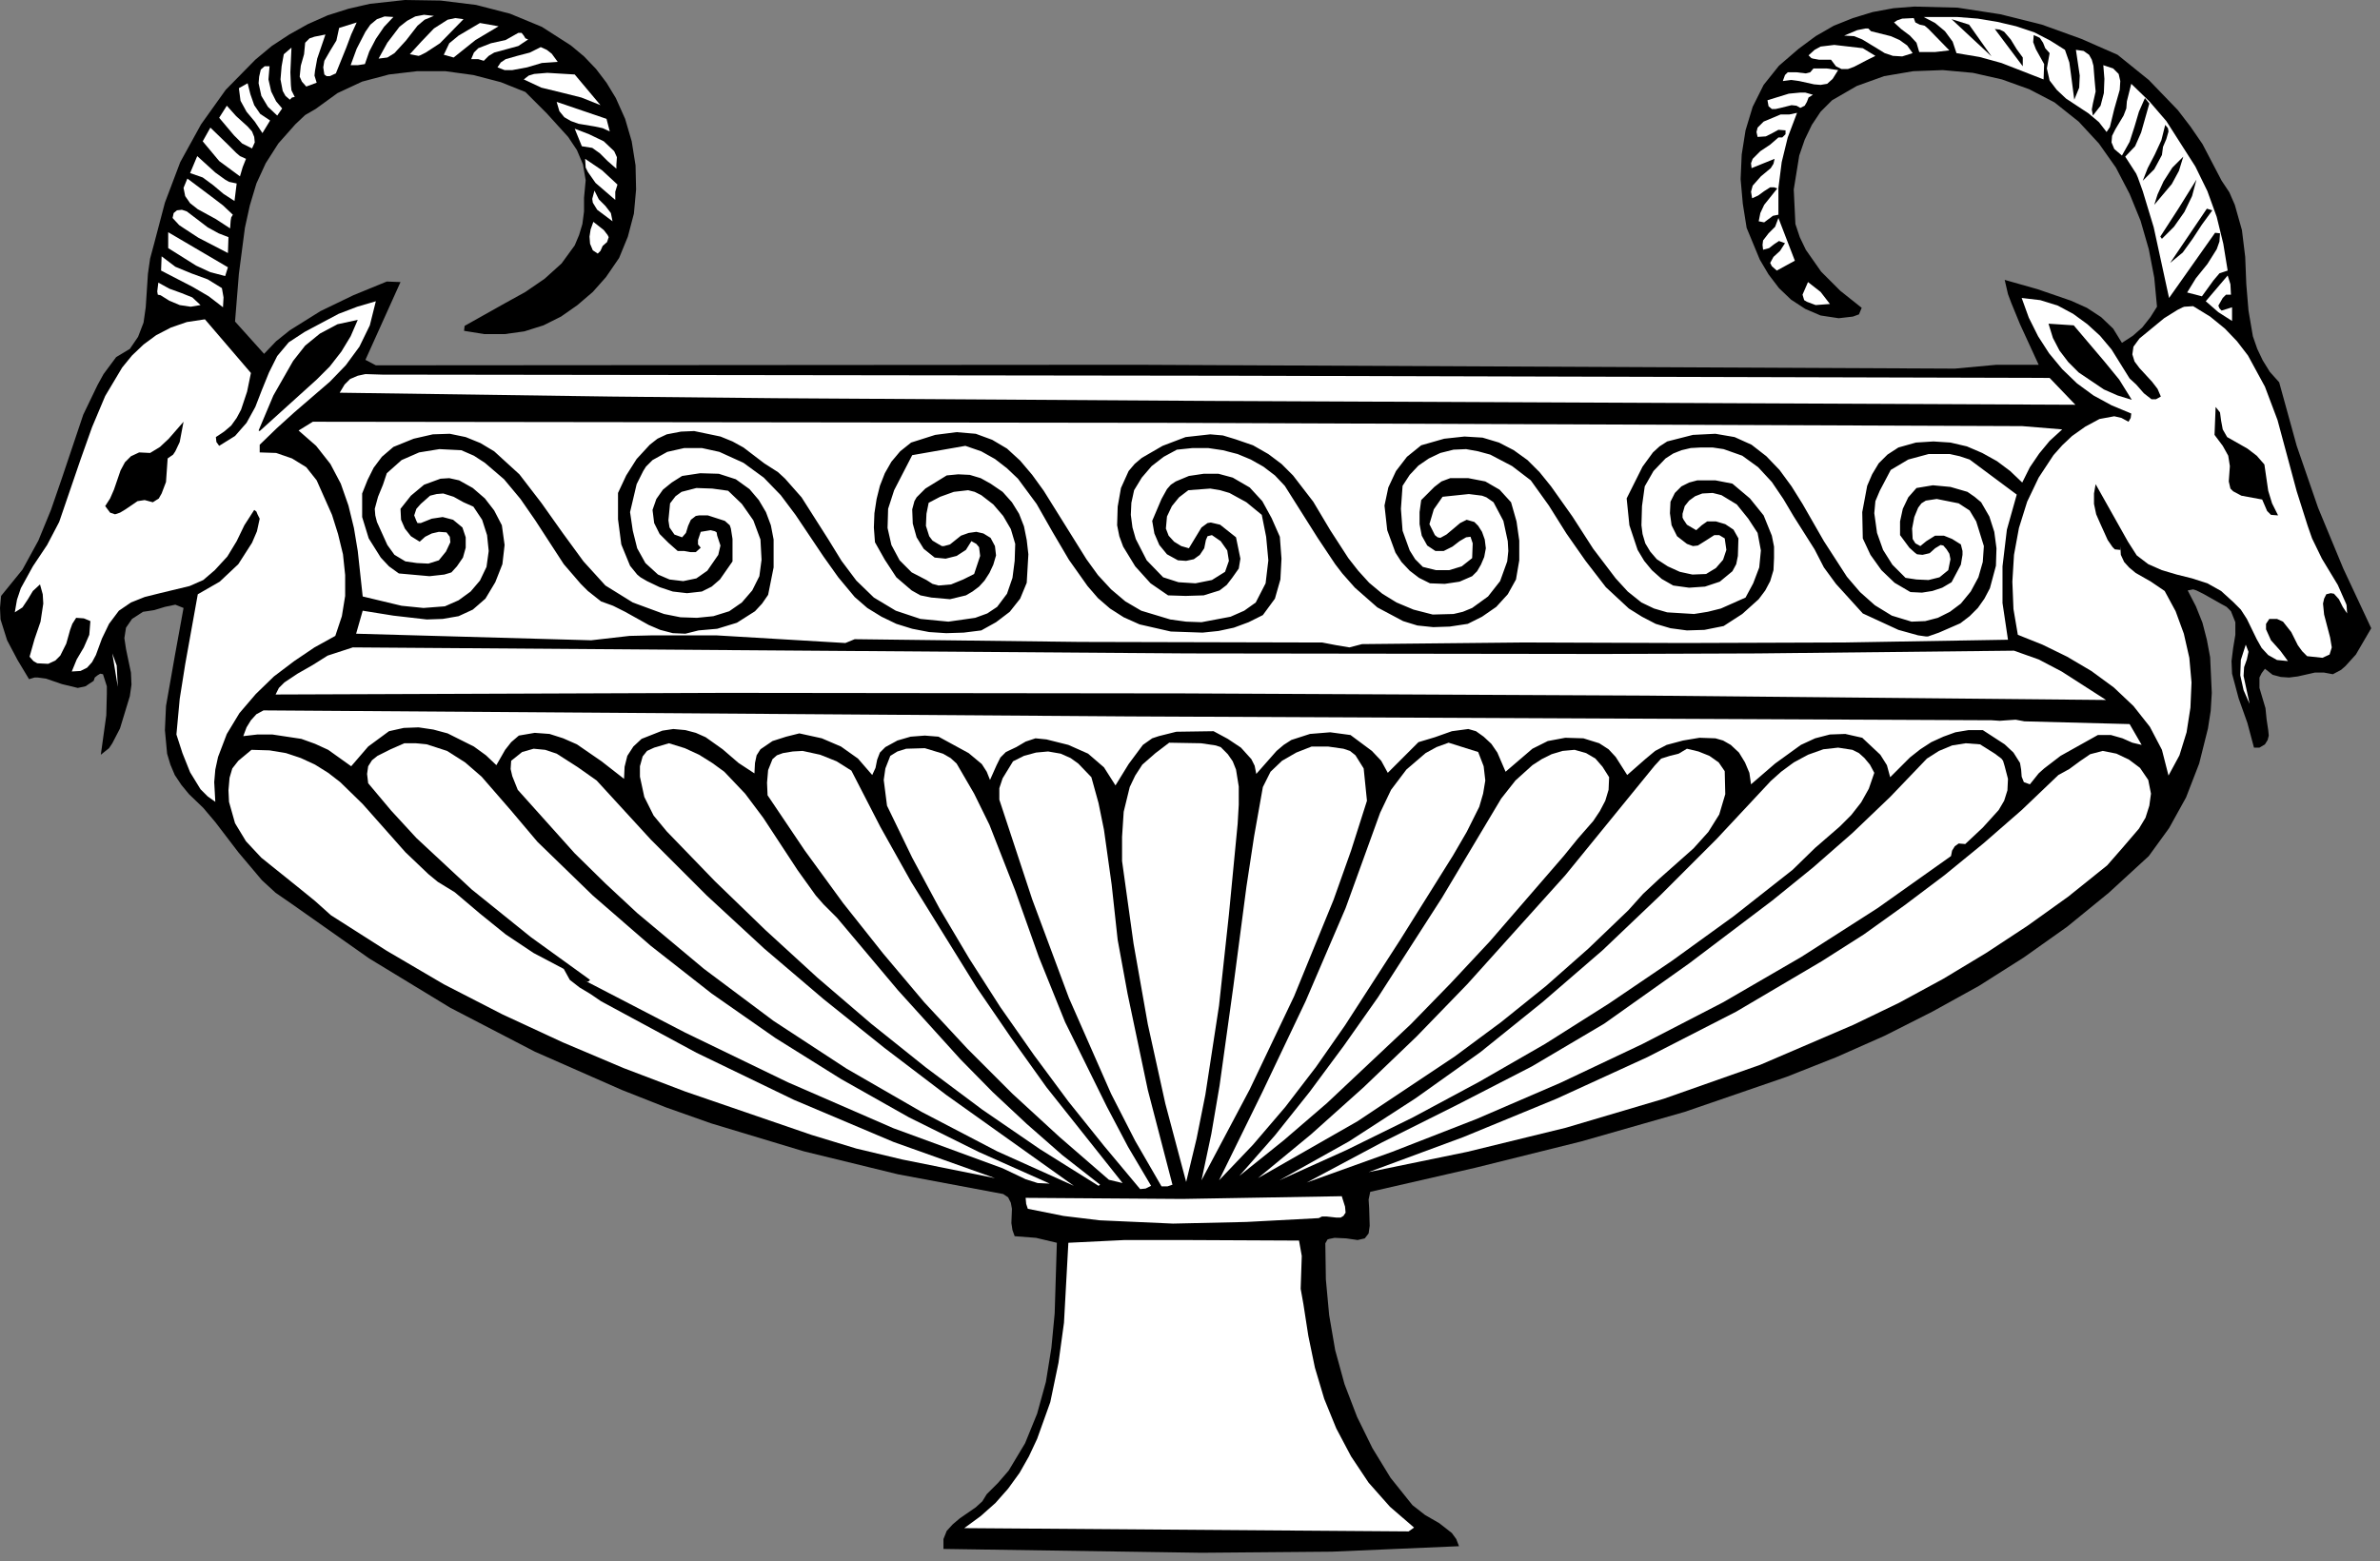<?xml version="1.0" encoding="UTF-8" standalone="no"?>
<svg
   xmlns:dc="http://purl.org/dc/elements/1.1/"
   xmlns:cc="http://creativecommons.org/ns#"
   xmlns:rdf="http://www.w3.org/1999/02/22-rdf-syntax-ns#"
   xmlns:svg="http://www.w3.org/2000/svg"
   xmlns="http://www.w3.org/2000/svg"
   xmlns:sodipodi="http://sodipodi.sourceforge.net/DTD/sodipodi-0.dtd"
   xmlns:inkscape="http://www.inkscape.org/namespaces/inkscape"
   version="1.0"
   width="76.606mm"
   height="50.253mm"
   id="svg154"
   sodipodi:docname="CC002277.WMF">
  <rect width="100%" height="100%" fill="#808080" stroke="none"/>
  <sodipodi:namedview
     pagecolor="#ffffff"
     bordercolor="#666666"
     borderopacity="1"
     objecttolerance="10"
     gridtolerance="10"
     guidetolerance="10"
     inkscape:pageopacity="0"
     inkscape:pageshadow="2"
     inkscape:window-width="640"
     inkscape:window-height="480"
     id="namedview156" />
  <defs
     id="defs6">
    <clipPath
       clipPathUnits="userSpaceOnUse"
       id="clipWmfPath1">
      <path
         d="M 0,0 L 289.4,0 L 289.4,189.8 L 0,189.8 z"
         id="path2" />
    </clipPath>
    <pattern
       id="WMFhbasepattern"
       patternUnits="userSpaceOnUse"
       width="6"
       height="6"
       x="0"
       y="0" />
  </defs>
  <path
     style="fill:#000000;fill-rule:nonzero;fill-opacity:1;stroke:none;"
     clip-path="url(#clipWmfPath1)"
     d="  M 270.271,21.992   L 271.204,23.392   L 271.871,24.925   L 272.737,27.99   L 273.137,31.256   L 273.27,34.588   L 273.537,37.787   L 274.07,40.919   L 274.603,42.452   L 275.27,43.851   L 276.136,45.251   L 277.269,46.517   L 279.402,54.248   L 282.002,61.778   L 285.068,69.176   L 288.467,76.44   L 286.601,79.639   L 285.334,81.038   L 284.801,81.505   L 283.801,82.038   L 282.735,81.838   L 281.602,81.838   L 279.536,82.304   L 278.469,82.438   L 277.469,82.371   L 276.47,82.105   L 275.537,81.371   L 275.137,81.905   L 274.87,82.438   L 274.87,83.704   L 275.603,86.17   L 275.736,87.503   L 275.936,88.835   L 276.003,89.502   L 275.87,90.035   L 275.537,90.568   L 274.87,90.968   L 274.204,90.968   L 273.404,87.969   L 272.337,84.97   L 271.537,81.971   L 271.471,80.438   L 271.671,78.839   L 271.937,77.24   L 271.937,75.707   L 271.404,74.374   L 270.871,73.841   L 270.138,73.441   L 268.138,72.308   L 267.205,71.841   L 266.805,71.708   L 266.139,71.841   L 267.138,73.774   L 267.938,75.773   L 268.471,77.839   L 268.871,79.972   L 269.071,84.304   L 268.938,86.503   L 268.605,88.636   L 267.538,92.901   L 265.939,97.033   L 263.873,100.765   L 261.406,104.163   L 256.541,108.629   L 251.475,112.76   L 246.21,116.492   L 240.745,119.958   L 235.079,123.09   L 229.281,126.022   L 223.415,128.621   L 217.35,131.021   L 204.953,135.286   L 192.356,138.885   L 179.492,142.083   L 166.695,145.016   L 166.495,145.949   L 166.562,147.015   L 166.628,149.148   L 166.495,150.081   L 166.028,150.68   L 165.162,150.88   L 163.762,150.68   L 162.363,150.614   L 161.696,150.747   L 161.496,150.814   L 161.23,151.28   L 161.296,155.679   L 161.696,160.01   L 162.429,164.276   L 163.562,168.408   L 165.095,172.406   L 166.962,176.205   L 169.161,179.804   L 171.827,183.136   L 173.36,184.335   L 175.093,185.335   L 176.626,186.535   L 177.159,187.268   L 177.492,188.134   L 162.029,188.8   L 146.166,188.934   L 114.774,188.467   L 114.774,187.268   L 115.173,186.268   L 115.907,185.468   L 116.773,184.735   L 118.706,183.402   L 119.506,182.669   L 120.039,181.803   L 121.439,180.403   L 122.705,178.937   L 124.705,175.605   L 126.171,172.006   L 127.237,168.141   L 127.904,164.009   L 128.304,159.811   L 128.57,151.214   L 126.038,150.614   L 123.438,150.414   L 123.172,149.681   L 123.038,148.814   L 123.105,147.082   L 122.972,146.349   L 122.638,145.682   L 122.039,145.282   L 120.972,145.082   L 109.242,142.883   L 97.777,140.084   L 86.513,136.685   L 81.048,134.753   L 75.649,132.62   L 65.052,127.955   L 54.787,122.624   L 44.923,116.626   L 35.459,109.961   L 33.526,108.629   L 31.859,107.096   L 28.993,103.697   L 26.194,100.032   L 24.728,98.299   L 22.995,96.633   L 22.062,95.5   L 21.262,94.3   L 20.729,93.034   L 20.329,91.701   L 20.062,88.835   L 20.195,85.903   L 21.262,79.839   L 22.328,73.974   L 21.328,73.574   L 20.062,73.841   L 18.729,74.241   L 17.396,74.441   L 16.063,75.307   L 15.33,76.373   L 15.13,77.639   L 15.33,78.972   L 15.93,81.838   L 15.996,83.304   L 15.796,84.704   L 14.597,88.636   L 13.664,90.435   L 13.264,91.035   L 12.264,91.834   L 12.93,87.036   L 12.997,84.437   L 12.997,83.504   L 12.53,82.038   L 12.197,81.971   L 11.864,82.171   L 11.531,82.438   L 11.397,82.838   L 10.398,83.504   L 9.464,83.704   L 7.532,83.237   L 5.599,82.571   L 4.599,82.438   L 4.199,82.438   L 3.533,82.638   L 2.133,80.305   L 0.866,77.906   L 0.067,75.374   L 0,73.974   L 0.133,72.508   L 2.733,69.309   L 4.666,65.777   L 6.199,62.045   L 7.532,58.18   L 10.131,50.449   L 11.864,46.85   L 12.597,45.517   L 14.13,43.451   L 15.796,42.452   L 16.796,40.986   L 17.463,39.253   L 17.729,37.387   L 17.996,33.322   L 18.262,31.456   L 18.729,29.723   L 20.062,24.658   L 21.928,19.726   L 24.461,15.128   L 27.46,10.929   L 31.06,7.264   L 33.059,5.598   L 35.192,4.199   L 37.458,2.932   L 39.857,1.866   L 42.39,1.066   L 44.99,0.467   L 49.255,0   L 53.588,0.067   L 57.92,0.6   L 62.052,1.666   L 65.918,3.266   L 69.451,5.531   L 71.05,6.864   L 72.517,8.397   L 73.783,10.063   L 74.916,11.929   L 76.049,14.462   L 76.849,17.194   L 77.316,20.126   L 77.382,23.059   L 77.116,25.991   L 76.382,28.79   L 75.316,31.389   L 73.716,33.721   L 72.117,35.521   L 70.25,37.12   L 68.251,38.52   L 66.118,39.586   L 63.785,40.319   L 61.386,40.652   L 58.92,40.652   L 56.454,40.253   L 56.52,39.653   L 61.386,36.92   L 63.919,35.521   L 66.251,33.921   L 68.318,32.055   L 69.917,29.856   L 70.45,28.59   L 70.85,27.257   L 71.05,25.724   L 71.05,24.058   L 71.25,21.926   L 70.917,19.993   L 70.184,18.26   L 69.117,16.661   L 66.518,13.795   L 63.919,11.196   L 60.919,9.996   L 57.587,9.13   L 54.188,8.664   L 50.722,8.664   L 47.322,9.063   L 44.057,9.93   L 41.057,11.329   L 38.391,13.262   L 37.125,13.995   L 35.925,15.128   L 33.859,17.461   L 32.326,19.86   L 31.193,22.325   L 30.393,24.991   L 29.793,27.724   L 29.06,33.322   L 28.593,39.12   L 32.126,43.052   L 33.592,41.519   L 35.259,40.186   L 38.991,37.853   L 42.99,35.921   L 47.056,34.255   L 48.722,34.321   L 44.456,43.785   L 45.723,44.451   L 138.102,44.384   L 237.812,44.851   L 242.877,44.384   L 248.01,44.384   L 245.743,39.453   L 244.677,36.854   L 244.277,35.787   L 243.877,34.055   L 247.876,35.188   L 251.942,36.587   L 253.875,37.454   L 255.608,38.586   L 257.074,39.986   L 258.141,41.719   L 259.474,40.852   L 260.607,39.853   L 261.606,38.586   L 262.406,37.32   L 262.073,33.788   L 261.406,30.323   L 260.407,26.857   L 259.074,23.592   L 257.407,20.393   L 255.341,17.461   L 252.875,14.795   L 249.942,12.462   L 246.876,10.863   L 243.544,9.663   L 240.011,8.864   L 236.346,8.53   L 232.746,8.664   L 229.214,9.263   L 225.881,10.463   L 222.882,12.196   L 221.482,13.595   L 220.416,15.195   L 219.549,16.994   L 218.883,18.927   L 218.216,23.059   L 218.416,27.257   L 218.95,28.857   L 219.683,30.389   L 221.549,33.055   L 223.882,35.388   L 226.481,37.454   L 226.148,38.253   L 225.415,38.52   L 223.682,38.72   L 221.482,38.387   L 219.616,37.587   L 217.883,36.454   L 216.417,35.054   L 215.15,33.388   L 214.084,31.589   L 212.484,27.724   L 212.018,24.791   L 211.751,21.792   L 211.885,18.793   L 212.351,15.861   L 213.218,12.995   L 214.551,10.33   L 216.417,7.997   L 218.816,5.931   L 220.882,4.398   L 223.082,3.132   L 225.415,2.199   L 227.814,1.466   L 230.347,1   L 232.88,0.8   L 238.145,0.933   L 243.344,1.733   L 248.409,2.999   L 253.208,4.732   L 257.607,6.664   L 261.406,9.73   L 264.939,13.395   L 266.472,15.395   L 267.938,17.527   L 270.271,21.992  z "
     id="path8" />
  <path
     style="fill:#ffffff;fill-rule:nonzero;fill-opacity:1;stroke:none;"
     clip-path="url(#clipWmfPath1)"
     d="  M 251.209,6.065   L 251.742,7.597   L 251.942,9.063   L 252.342,12.129   L 252.942,10.663   L 253.008,9.197   L 252.542,6.065   L 253.475,6.198   L 254.141,6.664   L 254.475,7.264   L 254.675,7.997   L 254.808,9.663   L 254.941,11.129   L 254.608,12.596   L 254.475,13.329   L 254.608,14.062   L 255.541,12.862   L 255.941,11.329   L 256.008,9.597   L 255.874,7.931   L 257.074,8.33   L 257.741,8.997   L 257.941,9.863   L 257.874,10.929   L 257.207,13.262   L 256.674,15.461   L 256.274,16.061   L 255.341,14.861   L 254.075,13.795   L 251.342,11.996   L 250.209,10.929   L 249.343,9.797   L 249.009,8.33   L 249.343,6.464   L 248.809,5.865   L 248.543,5.198   L 248.143,4.598   L 247.41,4.265   L 247.343,5.132   L 247.676,5.998   L 248.676,7.797   L 248.609,9.663   L 243.477,7.664   L 240.811,6.931   L 238.012,6.464   L 237.545,5.065   L 236.612,3.799   L 235.412,2.799   L 234.013,2.066   L 232.946,2.066   L 238.078,2.066   L 240.611,2.266   L 243.011,2.666   L 245.277,3.199   L 247.476,3.932   L 249.409,4.932   L 251.209,6.065  z "
     id="path10" />
  <path
     style="fill:#ffffff;fill-rule:nonzero;fill-opacity:1;stroke:none;"
     clip-path="url(#clipWmfPath1)"
     d="  M 232.813,2.199   L 233.013,2.732   L 233.546,2.999   L 234.146,3.132   L 234.613,3.532   L 237.145,6.131   L 235.412,6.331   L 233.48,6.331   L 233.146,5.198   L 232.346,4.332   L 231.28,3.532   L 230.414,2.732   L 230.814,2.466   L 231.413,2.266   L 232.813,2.199  z "
     id="path12" />
  <path
     style="fill:#000000;fill-rule:nonzero;fill-opacity:1;stroke:none;"
     clip-path="url(#clipWmfPath1)"
     d="  M 242.278,6.864   L 237.412,2.333   L 239.545,2.999   L 242.278,6.864  z "
     id="path14" />
  <path
     style="fill:#000000;fill-rule:nonzero;fill-opacity:1;stroke:none;"
     clip-path="url(#clipWmfPath1)"
     d="  M 246.077,8.064   L 242.677,3.532   L 243.277,3.599   L 243.811,3.865   L 244.61,4.798   L 245.344,5.998   L 246.077,6.998   L 246.077,8.064  z "
     id="path16" />
  <path
     style="fill:#ffffff;fill-rule:nonzero;fill-opacity:1;stroke:none;"
     clip-path="url(#clipWmfPath1)"
     d="  M 232.013,5.531   L 232.68,6.464   L 231.413,6.864   L 230.28,6.798   L 229.281,6.464   L 228.414,5.931   L 226.548,4.798   L 225.548,4.398   L 224.348,4.332   L 225.948,3.665   L 226.948,3.465   L 227.281,3.465   L 227.614,3.799   L 230.014,4.398   L 231.08,4.865   L 232.013,5.531  z "
     id="path18" />
  <path
     style="fill:#ffffff;fill-rule:nonzero;fill-opacity:1;stroke:none;"
     clip-path="url(#clipWmfPath1)"
     d="  M 228.147,6.798   L 227.081,7.331   L 225.548,8.13   L 224.815,8.397   L 224.015,8.397   L 223.349,8.064   L 222.749,7.264   L 221.282,7.264   L 220.549,7.131   L 220.349,7.064   L 220.016,6.731   L 220.749,6.065   L 221.482,5.665   L 223.149,5.465   L 226.614,5.865   L 228.147,6.798  z "
     id="path20" />
  <path
     style="fill:#ffffff;fill-rule:nonzero;fill-opacity:1;stroke:none;"
     clip-path="url(#clipWmfPath1)"
     d="  M 52.788,1.933   L 51.655,2.399   L 50.788,3.132   L 49.389,4.932   L 47.989,6.464   L 47.122,6.998   L 46.056,7.131   L 47.122,5.198   L 48.589,3.266   L 49.522,2.532   L 50.522,1.999   L 51.588,1.799   L 52.788,1.933  z "
     id="path22" />
  <path
     style="fill:#ffffff;fill-rule:nonzero;fill-opacity:1;stroke:none;"
     clip-path="url(#clipWmfPath1)"
     d="  M 56.387,2.333   L 53.521,5.265   L 51.788,6.398   L 51.122,6.731   L 50.922,6.798   L 49.855,6.598   L 51.255,5.065   L 52.788,3.465   L 54.454,2.399   L 55.387,2.199   L 56.387,2.333  z "
     id="path24" />
  <path
     style="fill:#ffffff;fill-rule:nonzero;fill-opacity:1;stroke:none;"
     clip-path="url(#clipWmfPath1)"
     d="  M 47.856,2.066   L 46.723,3.266   L 45.723,4.732   L 44.923,6.264   L 44.39,7.797   L 43.523,7.931   L 42.657,7.931   L 43.39,5.931   L 44.456,3.865   L 45.056,2.999   L 45.856,2.333   L 46.789,1.999   L 47.856,2.066  z "
     id="path26" />
  <path
     style="fill:#ffffff;fill-rule:nonzero;fill-opacity:1;stroke:none;"
     clip-path="url(#clipWmfPath1)"
     d="  M 60.653,3.199   L 57.853,4.865   L 55.187,6.998   L 53.988,6.664   L 54.654,5.265   L 55.787,4.332   L 58.387,2.799   L 60.653,3.199  z "
     id="path28" />
  <path
     style="fill:#ffffff;fill-rule:nonzero;fill-opacity:1;stroke:none;"
     clip-path="url(#clipWmfPath1)"
     d="  M 40.857,8.93   L 40.124,9.263   L 39.724,9.263   L 39.458,9.063   L 39.324,8.197   L 39.458,7.397   L 40.191,6.131   L 40.924,4.932   L 41.257,3.399   L 43.39,2.732   L 42.723,4.199   L 42.124,5.798   L 40.857,8.93  z "
     id="path30" />
  <path
     style="fill:#ffffff;fill-rule:nonzero;fill-opacity:1;stroke:none;"
     clip-path="url(#clipWmfPath1)"
     d="  M 64.252,4.798   L 63.052,5.598   L 61.586,5.998   L 60.119,6.398   L 59.453,6.798   L 58.853,7.397   L 58.187,7.197   L 57.32,7.197   L 57.653,6.398   L 58.187,5.865   L 59.72,5.265   L 61.519,4.865   L 63.052,3.999   L 63.452,3.999   L 63.719,4.332   L 63.919,4.665   L 64.252,4.798  z "
     id="path32" />
  <path
     style="fill:#ffffff;fill-rule:nonzero;fill-opacity:1;stroke:none;"
     clip-path="url(#clipWmfPath1)"
     d="  M 223.615,8.53   L 222.949,9.597   L 222.282,10.196   L 221.482,10.33   L 220.683,10.263   L 218.883,9.863   L 217.883,9.73   L 216.883,9.863   L 217.15,9.13   L 217.483,8.797   L 218.55,8.797   L 219.683,8.93   L 220.216,8.797   L 220.616,8.33   L 222.215,8.33   L 223.615,8.53  z "
     id="path34" />
  <path
     style="fill:#ffffff;fill-rule:nonzero;fill-opacity:1;stroke:none;"
     clip-path="url(#clipWmfPath1)"
     d="  M 39.591,4.199   L 38.591,7.131   L 38.325,8.597   L 38.258,9.197   L 38.524,10.063   L 37.258,10.53   L 36.725,9.93   L 36.458,9.33   L 36.592,7.997   L 36.991,6.598   L 37.125,5.198   L 37.658,4.665   L 38.258,4.465   L 39.591,4.199  z "
     id="path36" />
  <path
     style="fill:#ffffff;fill-rule:nonzero;fill-opacity:1;stroke:none;"
     clip-path="url(#clipWmfPath1)"
     d="  M 271.004,32.922   L 270.004,33.255   L 269.271,34.121   L 267.872,36.054   L 266.072,35.588   L 267.138,33.855   L 268.538,32.122   L 269.671,30.323   L 270.004,29.39   L 270.071,28.39   L 269.471,28.323   L 263.873,36.254   L 262.006,27.657   L 260.673,23.259   L 260.073,21.592   L 259.873,21.126   L 258.54,19.06   L 259.74,17.794   L 260.473,16.128   L 261.473,12.596   L 260.94,11.929   L 260.207,13.595   L 259.674,15.395   L 259.074,17.261   L 258.141,18.927   L 257.207,18.127   L 256.874,17.327   L 256.941,16.528   L 257.341,15.728   L 258.341,14.062   L 258.674,13.195   L 258.74,12.329   L 259.274,10.196   L 261.473,12.329   L 263.539,14.728   L 267.072,20.26   L 268.538,23.259   L 269.671,26.391   L 270.471,29.656   L 271.004,32.922  z "
     id="path38" />
  <path
     style="fill:#ffffff;fill-rule:nonzero;fill-opacity:1;stroke:none;"
     clip-path="url(#clipWmfPath1)"
     d="  M 67.851,7.531   L 65.918,7.664   L 64.119,8.197   L 62.319,8.53   L 61.386,8.53   L 60.519,8.197   L 60.919,7.597   L 61.519,7.197   L 62.919,6.798   L 64.452,6.398   L 65.785,5.731   L 66.518,6.065   L 67.118,6.531   L 67.851,7.531  z "
     id="path40" />
  <path
     style="fill:#ffffff;fill-rule:nonzero;fill-opacity:1;stroke:none;"
     clip-path="url(#clipWmfPath1)"
     d="  M 35.858,11.796   L 35.525,11.863   L 35.259,12.129   L 34.725,11.663   L 34.392,11.063   L 34.125,9.663   L 34.259,8.064   L 34.525,6.598   L 35.459,5.798   L 35.325,8.797   L 35.392,10.396   L 35.459,10.996   L 35.858,11.796  z "
     id="path42" />
  <path
     style="fill:#ffffff;fill-rule:nonzero;fill-opacity:1;stroke:none;"
     clip-path="url(#clipWmfPath1)"
     d="  M 220.549,11.529   L 220.016,11.863   L 219.816,12.396   L 219.549,12.862   L 219.016,13.129   L 218.55,12.862   L 217.95,12.796   L 216.617,13.129   L 216.017,13.262   L 215.55,13.262   L 215.15,12.929   L 215.017,12.196   L 217.617,11.396   L 219.016,11.263   L 219.616,11.263   L 220.549,11.529  z "
     id="path44" />
  <path
     style="fill:#ffffff;fill-rule:nonzero;fill-opacity:1;stroke:none;"
     clip-path="url(#clipWmfPath1)"
     d="  M 73.05,12.796   L 70.717,11.863   L 68.318,11.263   L 65.852,10.663   L 63.719,9.663   L 64.319,9.197   L 64.985,8.997   L 66.585,8.864   L 69.917,9.063   L 73.05,12.796  z "
     id="path46" />
  <path
     style="fill:#ffffff;fill-rule:nonzero;fill-opacity:1;stroke:none;"
     clip-path="url(#clipWmfPath1)"
     d="  M 32.792,8.064   L 32.659,9.663   L 32.992,11.129   L 33.592,12.329   L 34.325,13.195   L 33.726,14.062   L 32.592,12.995   L 31.793,11.663   L 31.459,10.13   L 31.526,9.33   L 31.726,8.464   L 32.193,8.064   L 32.792,8.064  z "
     id="path48" />
  <path
     style="fill:#ffffff;fill-rule:nonzero;fill-opacity:1;stroke:none;"
     clip-path="url(#clipWmfPath1)"
     d="  M 218.616,13.729   L 217.483,16.727   L 216.75,19.726   L 216.35,22.859   L 216.35,26.124   L 215.684,26.257   L 215.15,26.657   L 214.617,27.057   L 213.951,26.924   L 214.151,25.924   L 214.617,24.925   L 216.217,22.925   L 215.817,22.792   L 215.35,22.792   L 214.617,23.259   L 213.884,23.792   L 213.151,24.125   L 213.018,23.325   L 213.218,22.592   L 214.217,21.459   L 215.417,20.459   L 215.75,19.926   L 215.884,19.327   L 213.084,20.459   L 213.018,19.86   L 213.218,19.327   L 214.151,18.394   L 215.35,17.594   L 216.35,16.727   L 216.817,16.727   L 217.217,16.328   L 217.217,15.861   L 216.35,15.794   L 215.617,16.194   L 214.817,16.594   L 213.817,16.661   L 213.684,16.061   L 213.817,15.528   L 214.551,14.795   L 216.617,13.928   L 217.683,13.928   L 218.616,13.729  z "
     id="path50" />
  <path
     style="fill:#000000;fill-rule:nonzero;fill-opacity:1;stroke:none;"
     clip-path="url(#clipWmfPath1)"
     d="  M 263.006,18.86   L 262.073,20.593   L 260.673,21.992   L 261.273,20.459   L 262.14,18.793   L 262.939,17.061   L 263.406,15.195   L 263.739,15.595   L 263.806,15.994   L 263.539,16.927   L 263.139,17.86   L 263.006,18.86  z "
     id="path52" />
  <path
     style="fill:#ffffff;fill-rule:nonzero;fill-opacity:1;stroke:none;"
     clip-path="url(#clipWmfPath1)"
     d="  M 32.859,14.662   L 31.926,16.194   L 30.993,14.795   L 29.993,13.595   L 29.26,12.262   L 29.06,10.73   L 30.126,10.13   L 30.46,11.463   L 30.926,12.796   L 31.659,13.862   L 32.859,14.662  z "
     id="path54" />
  <path
     style="fill:#ffffff;fill-rule:nonzero;fill-opacity:1;stroke:none;"
     clip-path="url(#clipWmfPath1)"
     d="  M 74.183,15.994   L 73.316,15.595   L 72.383,15.395   L 70.384,15.061   L 69.451,14.728   L 68.651,14.262   L 68.051,13.529   L 67.718,12.396   L 73.783,14.462   L 74.183,15.994  z "
     id="path56" />
  <path
     style="fill:#ffffff;fill-rule:nonzero;fill-opacity:1;stroke:none;"
     clip-path="url(#clipWmfPath1)"
     d="  M 30.66,18.06   L 29.46,17.461   L 28.46,16.461   L 26.661,14.328   L 27.594,12.862   L 28.727,14.128   L 30.126,15.395   L 30.66,15.994   L 30.926,16.661   L 30.993,17.327   L 30.66,18.06  z "
     id="path58" />
  <path
     style="fill:#000000;fill-rule:nonzero;fill-opacity:1;stroke:none;"
     clip-path="url(#clipWmfPath1)"
     d="  M 265.606,19.06   L 265.072,20.793   L 264.206,22.392   L 262.073,24.925   L 262.473,23.658   L 263.206,22.059   L 264.272,20.393   L 265.606,19.06  z "
     id="path60" />
  <path
     style="fill:#ffffff;fill-rule:nonzero;fill-opacity:1;stroke:none;"
     clip-path="url(#clipWmfPath1)"
     d="  M 74.983,20.06   L 74.983,20.526   L 73.916,19.593   L 72.983,18.66   L 72.05,17.994   L 70.784,17.794   L 69.917,15.661   L 71.65,16.328   L 73.45,17.194   L 74.716,18.394   L 75.049,19.127   L 74.983,20.06  z "
     id="path62" />
  <path
     style="fill:#ffffff;fill-rule:nonzero;fill-opacity:1;stroke:none;"
     clip-path="url(#clipWmfPath1)"
     d="  M 29.926,19.327   L 29.527,20.326   L 29.193,21.459   L 26.661,19.593   L 24.661,17.194   L 25.594,15.528   L 27.66,17.527   L 28.727,18.593   L 29.193,18.993   L 29.926,19.327  z "
     id="path64" />
  <path
     style="fill:#000000;fill-rule:nonzero;fill-opacity:1;stroke:none;"
     clip-path="url(#clipWmfPath1)"
     d="  M 267.205,21.859   L 266.672,23.858   L 265.739,25.791   L 264.472,27.59   L 263.006,29.056   L 262.806,28.79   L 265.006,25.391   L 267.205,21.859  z "
     id="path66" />
  <path
     style="fill:#ffffff;fill-rule:nonzero;fill-opacity:1;stroke:none;"
     clip-path="url(#clipWmfPath1)"
     d="  M 75.116,22.459   L 74.849,23.325   L 74.849,24.325   L 72.45,22.259   L 71.517,20.926   L 71.25,20.393   L 71.184,19.327   L 73.25,20.726   L 75.116,22.459  z "
     id="path68" />
  <path
     style="fill:#ffffff;fill-rule:nonzero;fill-opacity:1;stroke:none;"
     clip-path="url(#clipWmfPath1)"
     d="  M 28.793,22.325   L 28.527,24.458   L 27.194,23.592   L 25.927,22.525   L 24.661,21.592   L 23.128,21.059   L 23.994,18.993   L 26.194,20.993   L 27.394,21.859   L 27.86,22.126   L 28.793,22.325  z "
     id="path70" />
  <path
     style="fill:#000000;fill-rule:nonzero;fill-opacity:1;stroke:none;"
     clip-path="url(#clipWmfPath1)"
     d="  M 269.138,25.591   L 267.872,27.324   L 266.739,29.056   L 265.539,30.723   L 264.006,31.989   L 268.471,25.391   L 269.138,25.591  z "
     id="path72" />
  <path
     style="fill:#ffffff;fill-rule:nonzero;fill-opacity:1;stroke:none;"
     clip-path="url(#clipWmfPath1)"
     d="  M 216.15,32.922   L 215.55,32.389   L 215.35,31.989   L 215.75,31.256   L 216.55,30.523   L 217.15,29.59   L 216.417,29.323   L 215.817,29.723   L 215.217,30.189   L 214.484,30.389   L 214.417,29.79   L 214.484,29.256   L 215.15,28.39   L 215.95,27.59   L 216.35,26.524   L 218.35,31.722   L 216.15,32.922  z "
     id="path74" />
  <path
     style="fill:#ffffff;fill-rule:nonzero;fill-opacity:1;stroke:none;"
     clip-path="url(#clipWmfPath1)"
     d="  M 28.327,26.124   L 28.127,26.457   L 28.06,26.857   L 27.994,27.79   L 26.261,26.657   L 24.061,25.458   L 23.128,24.725   L 22.528,23.858   L 22.328,22.859   L 22.795,21.726   L 25.727,23.925   L 27.127,24.991   L 28.327,26.124  z "
     id="path76" />
  <path
     style="fill:#ffffff;fill-rule:nonzero;fill-opacity:1;stroke:none;"
     clip-path="url(#clipWmfPath1)"
     d="  M 74.516,26.924   L 72.65,25.524   L 72.117,24.658   L 72.05,24.192   L 72.317,23.192   L 72.85,24.258   L 73.65,25.058   L 74.316,25.924   L 74.516,26.924  z "
     id="path78" />
  <path
     style="fill:#ffffff;fill-rule:nonzero;fill-opacity:1;stroke:none;"
     clip-path="url(#clipWmfPath1)"
     d="  M 27.794,28.857   L 27.727,30.789   L 24.128,28.923   L 22.395,27.79   L 21.795,27.39   L 20.995,26.524   L 21.128,25.924   L 21.528,25.591   L 22.128,25.524   L 22.728,25.724   L 25.261,27.657   L 26.594,28.39   L 27.794,28.857  z "
     id="path80" />
  <path
     style="fill:#ffffff;fill-rule:nonzero;fill-opacity:1;stroke:none;"
     clip-path="url(#clipWmfPath1)"
     d="  M 73.85,29.456   L 73.316,29.923   L 73.05,30.523   L 72.717,30.856   L 72.117,30.456   L 71.783,29.656   L 71.717,28.79   L 71.85,27.924   L 72.183,26.991   L 73.45,27.99   L 73.916,28.59   L 74.05,28.857   L 73.85,29.456  z "
     id="path82" />
  <path
     style="fill:#ffffff;fill-rule:nonzero;fill-opacity:1;stroke:none;"
     clip-path="url(#clipWmfPath1)"
     d="  M 271.404,35.854   L 270.804,35.854   L 270.404,36.254   L 269.871,37.187   L 270.004,37.52   L 270.271,37.787   L 271.537,37.387   L 271.537,39.053   L 269.871,37.987   L 268.338,36.654   L 271.004,33.522   L 271.338,34.588   L 271.404,35.854  z "
     id="path84" />
  <path
     style="fill:#ffffff;fill-rule:nonzero;fill-opacity:1;stroke:none;"
     clip-path="url(#clipWmfPath1)"
     d="  M 27.394,33.588   L 25.594,33.122   L 23.861,32.322   L 20.462,30.189   L 20.462,28.257   L 27.727,32.522   L 27.394,33.588  z "
     id="path86" />
  <path
     style="fill:#ffffff;fill-rule:nonzero;fill-opacity:1;stroke:none;"
     clip-path="url(#clipWmfPath1)"
     d="  M 222.615,36.987   L 220.882,37.12   L 219.816,36.72   L 219.483,36.521   L 219.283,35.854   L 219.949,34.321   L 221.482,35.521   L 222.615,36.987  z "
     id="path88" />
  <path
     style="fill:#ffffff;fill-rule:nonzero;fill-opacity:1;stroke:none;"
     clip-path="url(#clipWmfPath1)"
     d="  M 259.074,46.05   L 259.873,46.784   L 260.807,47.85   L 261.74,48.583   L 262.273,48.583   L 262.873,48.25   L 262.473,47.317   L 261.806,46.45   L 260.273,44.784   L 259.674,43.985   L 259.407,43.118   L 259.54,42.185   L 260.273,41.186   L 263.273,38.72   L 264.872,37.72   L 265.539,37.387   L 265.739,37.32   L 266.805,37.254   L 268.871,38.52   L 270.671,39.986   L 272.137,41.519   L 273.47,43.251   L 275.537,47.05   L 277.07,51.115   L 279.402,59.779   L 280.735,63.978   L 281.269,65.51   L 282.468,67.976   L 284.401,71.175   L 285.134,72.841   L 285.401,73.441   L 285.468,73.641   L 285.534,74.64   L 285.001,73.841   L 284.534,72.908   L 283.935,72.241   L 283.535,72.175   L 283.001,72.308   L 282.735,72.841   L 282.602,73.441   L 282.735,74.774   L 283.468,77.573   L 283.668,78.772   L 283.401,79.639   L 282.535,80.039   L 280.669,79.839   L 280.069,79.239   L 279.536,78.506   L 278.736,76.906   L 277.736,75.64   L 277.003,75.307   L 276.07,75.307   L 275.67,75.907   L 275.67,76.573   L 276.27,77.906   L 277.403,79.172   L 278.336,80.438   L 277.003,80.305   L 275.936,79.705   L 275.137,78.839   L 274.537,77.773   L 273.337,75.307   L 272.604,74.174   L 271.671,73.241   L 270.204,71.908   L 268.538,70.975   L 266.672,70.375   L 264.806,69.909   L 263.006,69.376   L 261.34,68.643   L 259.94,67.576   L 258.874,65.91   L 254.941,58.913   L 254.741,60.046   L 254.741,61.312   L 255.008,62.578   L 255.475,63.644   L 256.408,65.71   L 257.007,66.577   L 257.274,66.843   L 257.941,66.91   L 257.941,66.443   L 258.007,67.51   L 258.407,68.376   L 259.007,69.042   L 259.807,69.709   L 261.673,70.775   L 263.339,71.908   L 264.672,74.374   L 265.672,77.106   L 266.339,80.039   L 266.605,83.038   L 266.472,86.103   L 266.005,89.102   L 265.139,91.901   L 263.806,94.367   L 263.006,91.235   L 261.54,88.436   L 259.54,85.903   L 257.141,83.637   L 254.408,81.638   L 251.475,79.905   L 248.476,78.439   L 245.477,77.24   L 244.944,74.107   L 244.81,70.775   L 245.01,67.51   L 245.61,64.244   L 246.61,61.045   L 248.01,58.113   L 249.809,55.381   L 250.876,54.181   L 252.075,53.048   L 253.675,51.915   L 255.408,50.982   L 257.207,50.649   L 258.074,50.849   L 258.94,51.315   L 259.207,50.849   L 259.274,50.316   L 256.874,49.316   L 254.675,48.116   L 252.675,46.65   L 250.876,44.918   L 249.276,42.985   L 247.943,40.919   L 246.81,38.653   L 245.943,36.254   L 248.209,36.521   L 250.342,37.187   L 252.209,38.187   L 253.942,39.453   L 255.475,40.852   L 256.874,42.518   L 259.074,46.05  z "
     id="path90" />
  <path
     style="fill:#ffffff;fill-rule:nonzero;fill-opacity:1;stroke:none;"
     clip-path="url(#clipWmfPath1)"
     d="  M 26.994,35.054   L 27.194,36.187   L 27.127,37.387   L 25.394,36.054   L 23.461,34.921   L 19.595,32.922   L 19.662,31.189   L 21.328,32.455   L 23.261,33.255   L 25.261,33.988   L 26.994,35.054  z "
     id="path92" />
  <path
     style="fill:#000000;fill-rule:nonzero;fill-opacity:1;stroke:none;"
     clip-path="url(#clipWmfPath1)"
     d="  M 252.275,39.586   L 256.008,43.985   L 257.807,46.184   L 259.34,48.65   L 257.607,48.116   L 255.941,47.383   L 252.875,45.317   L 251.609,44.051   L 250.542,42.652   L 249.742,41.119   L 249.209,39.386   L 252.275,39.586  z "
     id="path94" />
  <path
     style="fill:#ffffff;fill-rule:nonzero;fill-opacity:1;stroke:none;"
     clip-path="url(#clipWmfPath1)"
     d="  M 24.394,37.12   L 23.195,37.32   L 21.862,37.12   L 20.595,36.587   L 19.529,35.921   L 19.196,35.854   L 19.129,35.454   L 19.262,34.388   L 20.595,35.121   L 22.062,35.654   L 23.395,36.187   L 24.394,37.12  z "
     id="path96" />
  <path
     style="fill:#ffffff;fill-rule:nonzero;fill-opacity:1;stroke:none;"
     clip-path="url(#clipWmfPath1)"
     d="  M 45.723,36.654   L 44.99,39.586   L 43.723,42.185   L 42.057,44.451   L 40.124,46.45   L 35.792,50.182   L 33.659,52.115   L 31.593,54.114   L 31.593,55.047   L 33.592,55.114   L 35.525,55.78   L 37.258,56.847   L 38.524,58.446   L 40.391,62.645   L 41.124,64.977   L 41.724,67.443   L 41.99,69.975   L 41.99,72.508   L 41.59,74.974   L 40.791,77.373   L 38.258,78.772   L 35.792,80.438   L 33.326,82.304   L 31.126,84.437   L 29.127,86.77   L 27.594,89.302   L 26.527,92.101   L 26.194,93.634   L 26.061,95.167   L 26.194,97.566   L 25.261,96.899   L 24.394,96.033   L 23.128,93.967   L 22.195,91.634   L 21.462,89.369   L 21.862,85.037   L 22.528,80.838   L 24.061,72.308   L 26.727,70.775   L 28.993,68.643   L 30.66,66.043   L 31.259,64.644   L 31.593,63.111   L 31.326,62.578   L 31.193,62.245   L 30.926,62.045   L 29.726,63.911   L 28.793,65.844   L 27.66,67.71   L 26.127,69.376   L 24.728,70.575   L 23.061,71.308   L 19.462,72.175   L 17.596,72.641   L 15.93,73.308   L 14.463,74.307   L 13.264,75.907   L 12.397,77.706   L 11.664,79.705   L 11.197,80.572   L 10.598,81.238   L 9.798,81.638   L 8.731,81.705   L 9.331,80.238   L 10.198,78.772   L 10.864,77.24   L 10.997,75.573   L 10.198,75.24   L 9.265,75.174   L 8.798,75.907   L 8.531,76.64   L 8.065,78.306   L 7.332,79.772   L 6.732,80.372   L 5.865,80.772   L 4.532,80.705   L 4.066,80.438   L 3.599,79.905   L 4.199,77.773   L 4.932,75.64   L 5.265,73.441   L 5.199,72.308   L 4.866,71.108   L 3.999,71.908   L 3.399,72.908   L 2.733,73.907   L 1.8,74.507   L 2.066,72.974   L 2.533,71.575   L 3.999,68.909   L 5.732,66.31   L 7.198,63.511   L 9.798,55.914   L 11.197,51.982   L 12.797,48.183   L 14.863,44.718   L 16.063,43.251   L 17.463,41.919   L 18.996,40.786   L 20.795,39.853   L 22.728,39.186   L 24.928,38.853   L 30.526,45.384   L 30.06,47.65   L 29.327,49.849   L 28.793,50.849   L 28.127,51.782   L 27.26,52.515   L 26.261,53.181   L 26.327,53.781   L 26.661,54.248   L 28.593,53.048   L 29.993,51.449   L 31.06,49.516   L 31.859,47.45   L 32.726,45.317   L 33.726,43.318   L 35.125,41.652   L 37.058,40.386   L 41.191,38.187   L 43.457,37.32   L 45.723,36.654  z "
     id="path98" />
  <path
     style="fill:#000000;fill-rule:nonzero;fill-opacity:1;stroke:none;"
     clip-path="url(#clipWmfPath1)"
     d="  M 43.523,38.92   L 42.657,40.919   L 41.524,42.785   L 40.124,44.584   L 38.524,46.184   L 31.593,52.448   L 31.459,52.382   L 33.259,48.116   L 35.658,43.918   L 37.125,42.052   L 38.924,40.586   L 41.057,39.453   L 43.523,38.92  z "
     id="path100" />
  <path
     style="fill:#ffffff;fill-rule:nonzero;fill-opacity:1;stroke:none;"
     clip-path="url(#clipWmfPath1)"
     d="  M 252.475,49.249   L 147.433,48.783   L 94.245,48.45   L 74.316,48.25   L 41.324,47.783   L 41.924,46.784   L 42.59,46.117   L 43.523,45.717   L 44.456,45.517   L 46.589,45.584   L 48.855,45.584   L 149.832,45.717   L 249.343,45.984   L 252.475,49.249  z "
     id="path102" />
  <path
     style="fill:#000000;fill-rule:nonzero;fill-opacity:1;stroke:none;"
     clip-path="url(#clipWmfPath1)"
     d="  M 270.938,53.181   L 273.404,54.581   L 274.537,55.447   L 275.47,56.513   L 275.936,59.712   L 276.403,61.245   L 277.136,62.711   L 276.27,62.645   L 275.803,62.178   L 275.203,60.779   L 272.671,60.312   L 271.671,59.779   L 271.338,59.446   L 271.138,58.579   L 271.271,56.713   L 271.071,55.447   L 270.404,54.248   L 269.405,52.915   L 269.538,49.516   L 270.071,50.182   L 270.204,51.182   L 270.404,52.248   L 270.938,53.181  z "
     id="path104" />
  <path
     style="fill:#ffffff;fill-rule:nonzero;fill-opacity:1;stroke:none;"
     clip-path="url(#clipWmfPath1)"
     d="  M 250.876,52.248   L 249.343,53.648   L 248.076,55.181   L 246.943,56.847   L 246.01,58.713   L 244.544,57.313   L 242.944,56.114   L 241.144,55.114   L 239.278,54.314   L 237.279,53.848   L 235.213,53.714   L 233.08,53.848   L 230.947,54.448   L 229.614,55.314   L 228.547,56.38   L 227.748,57.713   L 227.148,59.113   L 226.548,62.311   L 226.614,65.51   L 227.548,67.51   L 228.881,69.376   L 230.48,70.908   L 232.413,72.041   L 233.813,72.108   L 235.079,71.908   L 236.279,71.508   L 237.412,70.842   L 238.545,68.709   L 238.745,67.51   L 238.745,67.043   L 238.545,66.243   L 237.479,65.577   L 236.479,65.177   L 235.412,65.177   L 234.346,65.844   L 233.613,66.443   L 233.013,66.11   L 232.68,65.577   L 232.613,64.311   L 232.88,62.911   L 233.346,61.778   L 233.746,61.245   L 234.279,60.912   L 235.612,60.712   L 238.278,61.245   L 239.611,62.112   L 240.411,63.444   L 241.344,66.443   L 241.211,68.376   L 240.678,70.242   L 239.745,71.975   L 238.545,73.441   L 237.212,74.441   L 235.746,75.174   L 234.213,75.573   L 232.546,75.64   L 230.147,74.907   L 228.081,73.641   L 226.281,72.041   L 224.682,70.175   L 221.882,65.844   L 219.283,61.312   L 217.95,59.179   L 216.483,57.18   L 214.884,55.514   L 213.084,54.114   L 211.018,53.181   L 208.685,52.781   L 205.953,52.915   L 202.82,53.714   L 201.887,54.314   L 201.087,55.047   L 199.821,56.78   L 197.888,60.645   L 198.221,63.911   L 199.221,66.91   L 200.021,68.243   L 200.954,69.376   L 202.153,70.442   L 203.553,71.242   L 205.486,71.508   L 207.419,71.375   L 209.218,70.775   L 210.751,69.509   L 211.218,68.643   L 211.418,67.643   L 211.485,65.51   L 210.885,64.444   L 209.885,63.778   L 208.752,63.444   L 207.685,63.444   L 207.019,63.911   L 206.352,64.511   L 205.219,63.844   L 204.819,63.244   L 204.686,62.978   L 204.686,62.511   L 204.953,61.578   L 205.486,60.912   L 206.219,60.379   L 207.086,60.046   L 208.352,59.979   L 209.418,60.246   L 211.285,61.378   L 212.684,63.111   L 213.817,64.844   L 214.217,66.976   L 214.017,69.042   L 213.284,70.975   L 212.351,72.708   L 209.352,74.041   L 207.752,74.441   L 206.086,74.707   L 202.82,74.507   L 201.22,74.041   L 199.687,73.308   L 198.021,71.975   L 196.555,70.375   L 193.822,66.777   L 191.289,62.845   L 188.69,59.179   L 187.29,57.446   L 185.824,55.98   L 184.158,54.781   L 182.358,53.848   L 180.358,53.248   L 178.159,53.115   L 175.693,53.381   L 172.894,54.181   L 171.161,55.58   L 169.828,57.313   L 168.894,59.313   L 168.428,61.512   L 168.761,64.511   L 169.761,67.243   L 170.494,68.376   L 171.494,69.442   L 172.627,70.309   L 173.96,70.975   L 175.76,71.042   L 177.559,70.775   L 179.092,70.109   L 179.692,69.509   L 180.159,68.709   L 180.558,67.776   L 180.758,66.71   L 180.625,65.644   L 180.292,64.711   L 179.825,63.978   L 179.359,63.511   L 178.426,63.244   L 177.626,63.644   L 176.759,64.377   L 175.959,65.044   L 175.226,65.444   L 174.893,65.377   L 174.56,65.11   L 173.893,63.778   L 174.426,61.978   L 175.493,60.445   L 178.692,60.112   L 180.292,60.312   L 180.825,60.512   L 181.691,61.112   L 182.891,63.378   L 183.424,65.844   L 183.491,67.043   L 183.358,68.309   L 182.491,70.709   L 181.025,72.575   L 179.092,73.974   L 177.959,74.441   L 176.826,74.707   L 174.293,74.774   L 171.96,74.174   L 169.894,73.308   L 168.161,72.241   L 166.562,70.908   L 165.229,69.442   L 164.029,67.909   L 161.829,64.511   L 159.763,61.045   L 157.297,57.846   L 155.897,56.447   L 154.298,55.247   L 152.432,54.181   L 150.299,53.448   L 148.766,52.981   L 147.233,52.848   L 144.233,53.181   L 141.434,54.248   L 138.901,55.714   L 138.035,56.447   L 137.302,57.313   L 136.369,59.379   L 135.969,61.645   L 135.902,63.911   L 136.169,65.244   L 136.635,66.51   L 138.102,68.909   L 139.968,70.975   L 142.101,72.441   L 144.233,72.508   L 146.433,72.441   L 148.366,71.841   L 149.232,71.175   L 149.899,70.309   L 150.699,69.176   L 150.899,67.976   L 150.365,65.377   L 148.432,63.844   L 147.299,63.578   L 146.899,63.644   L 146.166,64.177   L 144.633,66.71   L 143.7,66.443   L 142.834,65.91   L 142.167,65.177   L 141.834,64.311   L 141.967,62.845   L 142.567,61.578   L 143.434,60.512   L 144.567,59.646   L 147.233,59.446   L 148.432,59.646   L 149.566,59.979   L 151.632,61.112   L 153.498,62.645   L 154.031,65.31   L 154.298,68.176   L 153.965,70.975   L 152.765,73.308   L 151.365,74.307   L 149.699,75.04   L 146.166,75.707   L 144.3,75.64   L 142.367,75.374   L 138.835,74.307   L 136.902,73.174   L 135.169,71.708   L 133.569,69.975   L 132.17,68.043   L 126.971,59.712   L 125.571,57.78   L 124.105,56.047   L 122.505,54.581   L 120.706,53.515   L 118.706,52.781   L 116.373,52.582   L 113.774,52.915   L 110.841,53.848   L 109.508,54.914   L 108.442,56.18   L 107.642,57.58   L 107.042,59.113   L 106.642,60.712   L 106.376,62.445   L 106.309,64.177   L 106.442,65.977   L 107.642,68.109   L 109.042,70.242   L 110.908,71.841   L 111.974,72.441   L 113.307,72.708   L 115.573,72.908   L 117.506,72.441   L 118.306,71.975   L 119.106,71.375   L 119.772,70.642   L 120.372,69.709   L 120.839,68.709   L 121.172,67.576   L 121.039,66.443   L 120.506,65.444   L 119.639,64.911   L 118.773,64.711   L 117.84,64.844   L 116.906,65.177   L 115.573,66.243   L 114.84,66.443   L 114.574,66.443   L 114.107,66.177   L 113.441,65.777   L 113.041,65.244   L 112.641,63.978   L 112.707,62.511   L 112.974,61.179   L 114.374,60.445   L 116.04,59.846   L 117.773,59.646   L 118.573,59.846   L 119.373,60.246   L 120.839,61.378   L 122.039,62.778   L 122.972,64.377   L 123.505,66.177   L 123.438,68.243   L 123.172,70.309   L 122.505,72.241   L 121.305,73.841   L 120.106,74.64   L 118.639,75.174   L 115.373,75.64   L 111.974,75.307   L 108.975,74.307   L 106.309,72.708   L 104.176,70.642   L 102.376,68.243   L 100.777,65.644   L 97.511,60.512   L 95.511,58.246   L 94.645,57.446   L 92.979,56.38   L 90.446,54.448   L 89.113,53.714   L 87.646,53.115   L 84.447,52.448   L 82.848,52.515   L 81.115,52.848   L 79.982,53.381   L 79.048,54.114   L 77.449,55.847   L 76.182,57.846   L 75.183,59.979   L 75.183,63.178   L 75.583,66.243   L 76.649,68.842   L 77.515,69.909   L 77.915,70.242   L 78.715,70.709   L 80.248,71.442   L 81.848,71.975   L 83.581,72.175   L 85.38,71.975   L 86.58,71.375   L 87.58,70.509   L 89.113,68.309   L 89.113,65.577   L 88.913,64.311   L 88.78,63.911   L 88.18,63.378   L 86.114,62.711   L 85.047,62.711   L 84.647,62.778   L 84.047,63.244   L 83.714,63.978   L 83.447,64.844   L 82.981,65.377   L 82.048,65.044   L 81.448,64.177   L 81.315,63.311   L 81.515,61.245   L 82.181,60.379   L 82.914,59.846   L 84.714,59.379   L 86.647,59.446   L 88.58,59.712   L 90.246,61.312   L 91.646,63.311   L 92.512,65.644   L 92.645,68.109   L 92.379,70.109   L 91.512,71.841   L 90.246,73.308   L 88.713,74.374   L 86.78,74.974   L 84.78,75.174   L 82.781,75.107   L 80.781,74.707   L 76.982,73.308   L 73.65,71.242   L 70.984,68.309   L 68.451,64.844   L 65.852,61.179   L 63.185,57.713   L 60.119,54.914   L 58.453,53.914   L 56.654,53.181   L 54.721,52.781   L 52.655,52.848   L 50.322,53.381   L 47.856,54.381   L 46.456,55.58   L 45.456,56.913   L 44.723,58.38   L 44.057,60.046   L 44.057,62.911   L 44.856,65.51   L 46.323,67.843   L 47.322,68.909   L 48.522,69.775   L 52.255,70.109   L 54.054,69.909   L 54.721,69.709   L 54.921,69.642   L 55.587,68.909   L 56.32,67.843   L 56.654,66.643   L 56.654,65.377   L 56.254,64.177   L 55.121,63.244   L 53.854,62.911   L 52.521,63.111   L 51.188,63.644   L 50.788,63.644   L 50.655,63.378   L 50.388,62.711   L 50.655,61.912   L 51.188,61.312   L 52.321,60.312   L 53.121,60.112   L 53.921,60.046   L 55.187,60.445   L 56.387,61.112   L 57.587,61.645   L 58.653,63.244   L 59.253,65.11   L 59.453,67.043   L 59.186,68.976   L 58.387,70.642   L 57.253,71.975   L 55.787,73.041   L 54.121,73.774   L 51.521,73.974   L 48.855,73.707   L 44.123,72.575   L 43.523,67.043   L 43.057,64.244   L 42.39,61.512   L 41.457,58.846   L 40.191,56.447   L 38.458,54.248   L 36.325,52.382   L 38.058,51.315   L 142.434,51.449   L 246.01,51.848   L 250.876,52.248  z "
     id="path106" />
  <path
     style="fill:#ffffff;fill-rule:nonzero;fill-opacity:1;stroke:none;"
     clip-path="url(#clipWmfPath1)"
     d="  M 220.749,66.843   L 221.882,69.042   L 223.349,71.042   L 226.614,74.64   L 230.947,76.64   L 233.346,77.306   L 234.279,77.439   L 234.546,77.439   L 235.879,76.973   L 238.478,75.84   L 239.611,74.974   L 240.611,73.974   L 241.411,72.841   L 242.078,71.575   L 242.811,68.842   L 242.877,66.71   L 242.611,64.711   L 242.011,62.845   L 241.011,61.112   L 240.211,60.445   L 239.345,59.846   L 237.279,59.246   L 235.146,59.046   L 233.146,59.379   L 232.147,60.512   L 231.48,61.912   L 231.147,63.444   L 231.147,65.11   L 232.28,66.643   L 232.946,67.243   L 233.213,67.443   L 233.879,67.51   L 234.746,67.31   L 235.412,66.71   L 236.079,66.31   L 236.412,66.377   L 236.812,66.843   L 237.145,67.376   L 237.279,68.043   L 237.012,69.376   L 235.946,70.242   L 234.613,70.575   L 233.146,70.509   L 231.813,70.309   L 230.214,68.709   L 229.081,66.91   L 228.347,64.844   L 228.014,62.445   L 228.147,60.979   L 228.681,59.712   L 230.014,57.18   L 232.147,55.914   L 234.613,55.247   L 237.212,55.247   L 238.412,55.514   L 239.611,55.914   L 245.344,60.179   L 244.144,64.444   L 243.611,68.909   L 243.611,73.374   L 244.277,77.839   L 224.415,78.173   L 204.886,78.239   L 185.357,78.173   L 165.695,78.372   L 164.162,78.772   L 162.563,78.506   L 160.83,78.173   L 159.03,78.173   L 131.37,78.106   L 103.976,77.773   L 102.843,78.239   L 87.113,77.306   L 79.448,77.306   L 76.582,77.373   L 71.917,77.906   L 43.323,77.106   L 44.123,74.307   L 47.856,74.907   L 51.921,75.374   L 53.854,75.307   L 55.787,74.974   L 57.52,74.174   L 59.053,72.841   L 60.253,70.842   L 61.119,68.643   L 61.386,66.31   L 61.053,63.911   L 60.119,62.112   L 58.986,60.645   L 57.52,59.379   L 55.854,58.446   L 54.654,58.18   L 53.588,58.246   L 51.588,58.979   L 49.988,60.312   L 48.722,61.912   L 48.789,63.244   L 49.255,64.311   L 49.988,65.244   L 51.055,65.91   L 51.721,65.31   L 52.521,64.911   L 53.388,64.711   L 54.321,64.777   L 54.721,65.31   L 54.787,65.977   L 54.254,67.11   L 53.388,68.176   L 52.121,68.576   L 50.722,68.509   L 49.322,68.309   L 47.989,67.51   L 47.122,66.31   L 45.856,63.511   L 45.656,62.711   L 45.59,61.912   L 45.989,60.445   L 46.589,58.979   L 47.056,57.58   L 48.855,55.98   L 50.988,55.047   L 53.454,54.647   L 56.12,54.781   L 57.653,55.447   L 58.986,56.314   L 61.319,58.313   L 63.319,60.712   L 65.118,63.311   L 68.584,68.643   L 70.65,71.042   L 71.517,71.908   L 73.116,73.174   L 74.583,73.707   L 76.049,74.441   L 78.915,76.04   L 80.315,76.64   L 81.848,77.04   L 83.381,77.106   L 84.98,76.706   L 87.247,76.506   L 89.646,75.773   L 91.846,74.374   L 92.712,73.441   L 93.445,72.375   L 94.112,69.042   L 94.112,65.644   L 93.778,63.911   L 93.179,62.311   L 92.312,60.845   L 91.179,59.512   L 89.513,58.313   L 87.447,57.646   L 85.18,57.58   L 82.981,57.913   L 81.715,58.713   L 80.648,59.579   L 79.848,60.712   L 79.382,62.045   L 79.582,63.644   L 80.248,64.977   L 81.315,66.043   L 82.448,67.043   L 83.247,67.043   L 83.981,67.176   L 84.647,67.176   L 85.247,66.643   L 84.914,66.243   L 84.914,65.71   L 85.247,64.711   L 86.447,64.511   L 86.98,64.644   L 87.18,64.777   L 87.247,65.177   L 87.646,66.377   L 87.38,67.51   L 86.047,69.442   L 84.714,70.375   L 83.114,70.709   L 81.448,70.509   L 80.048,69.909   L 78.515,68.509   L 77.515,66.71   L 76.982,64.577   L 76.649,62.311   L 77.449,58.913   L 78.249,57.313   L 78.582,56.78   L 79.382,55.98   L 81.181,54.981   L 83.247,54.514   L 85.38,54.514   L 87.513,54.981   L 90.446,56.314   L 92.912,58.113   L 94.978,60.246   L 96.778,62.645   L 100.177,67.71   L 101.977,70.242   L 103.976,72.641   L 105.509,73.974   L 107.242,75.04   L 109.042,75.907   L 110.974,76.506   L 113.041,76.906   L 115.107,77.04   L 117.24,76.973   L 119.373,76.706   L 121.172,75.707   L 122.838,74.441   L 124.105,72.841   L 124.905,70.908   L 125.105,67.443   L 124.905,65.71   L 124.571,64.044   L 123.971,62.511   L 123.105,61.112   L 121.972,59.846   L 120.506,58.846   L 119.306,58.18   L 117.973,57.78   L 116.573,57.713   L 115.173,57.846   L 112.574,59.446   L 111.508,60.512   L 111.241,60.979   L 110.974,61.978   L 111.041,63.711   L 111.508,65.377   L 112.374,66.777   L 113.707,67.843   L 115.04,67.976   L 116.373,67.643   L 117.506,66.91   L 118.173,65.844   L 118.773,66.177   L 119.106,66.577   L 119.239,67.643   L 118.506,69.842   L 117.173,70.509   L 115.707,71.108   L 114.174,71.242   L 113.441,71.042   L 112.707,70.575   L 110.908,69.642   L 109.441,68.176   L 108.442,66.31   L 107.975,64.244   L 108.042,61.912   L 108.775,59.646   L 110.974,55.381   L 117.44,54.248   L 119.373,54.914   L 121.039,55.847   L 122.505,56.98   L 123.838,58.246   L 126.104,61.312   L 128.037,64.711   L 130.037,68.109   L 132.303,71.308   L 133.569,72.774   L 135.036,74.041   L 136.702,75.107   L 138.635,75.973   L 142.434,76.84   L 146.3,76.973   L 148.233,76.773   L 150.099,76.373   L 151.898,75.707   L 153.631,74.84   L 155.098,72.841   L 155.764,70.509   L 155.897,67.976   L 155.697,65.31   L 154.698,63.045   L 153.565,60.979   L 152.032,59.313   L 149.965,58.113   L 148.233,57.646   L 146.433,57.646   L 144.633,57.913   L 143.034,58.579   L 142.434,58.979   L 141.967,59.512   L 141.301,60.712   L 140.168,63.378   L 140.434,64.911   L 141.034,66.31   L 141.967,67.443   L 143.3,68.176   L 144.3,68.243   L 145.233,68.043   L 145.966,67.51   L 146.5,66.71   L 146.7,65.71   L 146.899,65.244   L 147.433,65.11   L 148.499,65.844   L 149.299,66.976   L 149.499,68.243   L 149.032,69.576   L 147.433,70.575   L 145.433,70.975   L 143.367,70.842   L 141.501,70.242   L 139.501,68.176   L 138.168,65.577   L 137.768,64.177   L 137.568,62.645   L 137.635,61.179   L 137.968,59.646   L 138.901,58.113   L 140.101,56.713   L 141.567,55.58   L 143.167,54.714   L 145.1,54.514   L 146.966,54.514   L 148.766,54.781   L 150.565,55.247   L 152.165,55.914   L 153.698,56.78   L 155.098,57.846   L 156.297,59.113   L 160.296,65.444   L 162.429,68.643   L 163.296,69.775   L 164.829,71.508   L 167.561,73.907   L 170.694,75.573   L 172.427,76.107   L 174.36,76.307   L 176.359,76.24   L 178.559,75.907   L 180.292,75.04   L 182.025,73.841   L 183.424,72.308   L 184.424,70.509   L 184.824,68.176   L 184.824,65.777   L 184.491,63.444   L 183.824,61.112   L 182.425,59.579   L 180.692,58.579   L 178.626,58.18   L 176.426,58.18   L 175.36,58.579   L 174.493,59.246   L 172.894,60.845   L 172.694,62.311   L 172.694,63.778   L 172.96,65.177   L 173.627,66.377   L 174.626,67.043   L 175.626,67.043   L 176.693,66.51   L 177.559,65.844   L 178.359,65.377   L 178.892,65.31   L 179.159,66.11   L 179.092,67.909   L 177.826,68.909   L 176.293,69.376   L 174.693,69.376   L 173.093,68.976   L 172.16,68.043   L 171.494,66.976   L 170.627,64.577   L 170.427,61.912   L 170.627,59.113   L 171.494,57.78   L 172.56,56.647   L 173.827,55.78   L 175.226,55.114   L 176.826,54.714   L 178.359,54.647   L 179.825,54.914   L 181.292,55.314   L 183.958,56.713   L 186.224,58.446   L 188.423,61.512   L 190.556,64.911   L 192.889,68.243   L 195.355,71.442   L 198.154,74.041   L 199.754,75.04   L 201.42,75.907   L 203.22,76.44   L 205.219,76.706   L 207.352,76.64   L 209.685,76.173   L 211.951,74.707   L 213.951,72.908   L 214.751,71.841   L 215.35,70.709   L 215.75,69.376   L 215.817,67.909   L 215.817,66.51   L 215.55,65.177   L 214.551,62.711   L 212.884,60.645   L 210.751,58.846   L 208.685,58.446   L 206.486,58.446   L 205.486,58.713   L 204.553,59.179   L 203.753,59.979   L 203.22,61.045   L 203.153,62.445   L 203.353,63.911   L 204.02,65.244   L 205.219,66.177   L 205.953,66.443   L 206.552,66.377   L 207.619,65.71   L 208.552,65.11   L 209.152,65.11   L 209.818,65.51   L 210.018,66.91   L 209.618,68.109   L 208.752,69.109   L 207.552,69.842   L 205.886,69.909   L 204.353,69.576   L 202.887,68.909   L 201.554,68.043   L 200.754,67.11   L 200.154,66.11   L 199.821,64.977   L 199.687,63.911   L 199.754,61.578   L 200.087,59.179   L 201.154,57.313   L 202.62,55.78   L 203.553,55.181   L 204.553,54.781   L 205.686,54.514   L 206.886,54.448   L 208.352,54.448   L 209.685,54.647   L 211.951,55.447   L 213.884,56.847   L 215.55,58.646   L 216.95,60.712   L 218.216,62.845   L 220.749,66.843  z "
     id="path108" />
  <path
     style="fill:#000000;fill-rule:nonzero;fill-opacity:1;stroke:none;"
     clip-path="url(#clipWmfPath1)"
     d="  M 22.328,51.315   L 21.862,53.781   L 21.328,54.914   L 21.062,55.314   L 20.395,55.78   L 20.195,58.646   L 19.662,60.046   L 19.396,60.512   L 19.329,60.645   L 18.596,61.112   L 17.596,60.845   L 16.729,60.979   L 15.263,61.978   L 14.597,62.378   L 13.997,62.578   L 13.397,62.378   L 12.797,61.578   L 13.397,60.645   L 13.863,59.579   L 14.663,57.247   L 15.197,56.247   L 15.93,55.514   L 16.929,55.047   L 18.262,55.114   L 19.462,54.381   L 20.529,53.381   L 22.328,51.315  z "
     id="path110" />
  <path
     style="fill:#ffffff;fill-rule:nonzero;fill-opacity:1;stroke:none;"
     clip-path="url(#clipWmfPath1)"
     d="  M 272.937,82.238   L 273.67,85.637   L 272.937,83.971   L 272.537,82.171   L 272.604,80.305   L 273.204,78.439   L 273.537,79.305   L 273.337,80.238   L 273.004,81.171   L 272.937,82.238  z "
     id="path112" />
  <path
     style="fill:#ffffff;fill-rule:nonzero;fill-opacity:1;stroke:none;"
     clip-path="url(#clipWmfPath1)"
     d="  M 256.208,85.17   L 200.287,84.637   L 144.1,84.37   L 88.313,84.304   L 33.526,84.504   L 33.926,83.704   L 34.592,83.038   L 36.192,81.971   L 38.058,80.905   L 39.857,79.772   L 42.923,78.772   L 144.5,79.505   L 194.955,79.572   L 213.817,79.505   L 245.01,79.172   L 248.01,80.238   L 250.809,81.705   L 256.208,85.17  z "
     id="path114" />
  <path
     style="fill:#ffffff;fill-rule:nonzero;fill-opacity:1;stroke:none;"
     clip-path="url(#clipWmfPath1)"
     d="  M 14.33,83.571   L 13.664,79.505   L 14.197,80.972   L 14.33,83.571  z "
     id="path116" />
  <path
     style="fill:#ffffff;fill-rule:nonzero;fill-opacity:1;stroke:none;"
     clip-path="url(#clipWmfPath1)"
     d="  M 259.074,88.102   L 260.54,90.635   L 259.407,90.368   L 258.207,89.835   L 256.808,89.435   L 255.208,89.435   L 250.676,91.968   L 248.676,93.501   L 248.01,94.1   L 246.943,95.433   L 246.21,95.167   L 245.943,94.5   L 245.877,93.634   L 245.743,92.834   L 244.944,91.568   L 243.877,90.568   L 241.211,88.835   L 239.478,88.835   L 237.879,89.102   L 236.412,89.635   L 234.946,90.302   L 233.613,91.168   L 232.346,92.168   L 229.947,94.567   L 229.547,93.101   L 228.747,91.834   L 226.548,89.768   L 224.482,89.302   L 222.615,89.369   L 220.816,89.835   L 219.083,90.635   L 215.95,92.901   L 213.018,95.433   L 212.818,94.034   L 212.284,92.767   L 211.551,91.568   L 210.552,90.635   L 209.618,90.102   L 208.685,89.835   L 206.752,89.768   L 204.753,90.102   L 202.753,90.635   L 201.354,91.368   L 200.154,92.368   L 197.954,94.3   L 196.555,92.101   L 195.688,91.168   L 194.555,90.435   L 192.622,89.835   L 190.423,89.768   L 188.29,90.168   L 186.424,91.101   L 183.158,93.9   L 182.158,91.568   L 181.425,90.502   L 180.492,89.635   L 179.559,88.969   L 178.626,88.702   L 176.626,88.969   L 174.56,89.702   L 172.56,90.302   L 168.828,94.034   L 168.028,92.567   L 166.895,91.368   L 164.295,89.435   L 161.829,89.102   L 159.363,89.302   L 157.097,90.035   L 156.164,90.635   L 155.298,91.368   L 152.831,94.167   L 152.632,93.167   L 152.232,92.368   L 150.965,90.968   L 149.366,89.902   L 147.633,88.969   L 143.1,89.035   L 140.968,89.569   L 140.168,89.835   L 139.035,90.635   L 137.302,92.967   L 135.702,95.566   L 134.302,93.367   L 132.37,91.701   L 129.97,90.635   L 127.304,89.968   L 125.971,89.835   L 124.771,90.235   L 123.638,90.901   L 122.372,91.501   L 121.705,92.168   L 121.239,93.101   L 120.439,94.9   L 120.039,93.9   L 119.439,92.967   L 117.84,91.634   L 114.174,89.635   L 112.507,89.502   L 110.774,89.635   L 109.175,90.102   L 107.709,90.901   L 107.042,91.568   L 106.709,92.434   L 106.509,93.434   L 106.109,94.3   L 104.376,92.301   L 102.31,90.835   L 99.977,89.835   L 97.244,89.235   L 95.645,89.635   L 93.978,90.168   L 92.512,91.168   L 92.045,91.901   L 91.846,92.834   L 91.779,94.1   L 89.846,92.834   L 87.913,91.168   L 85.847,89.702   L 84.647,89.169   L 83.381,88.835   L 81.914,88.702   L 80.581,88.902   L 78.049,89.902   L 77.049,90.835   L 76.316,91.968   L 75.983,93.301   L 75.916,94.767   L 73.183,92.634   L 70.184,90.568   L 68.518,89.835   L 66.851,89.302   L 65.052,89.169   L 63.119,89.502   L 62.186,90.302   L 61.453,91.235   L 60.386,93.101   L 59.12,91.901   L 57.653,90.835   L 54.454,89.235   L 52.721,88.769   L 50.922,88.502   L 49.122,88.569   L 47.322,88.969   L 44.79,90.835   L 42.723,93.234   L 39.924,91.235   L 38.325,90.502   L 36.658,89.902   L 33.126,89.369   L 31.326,89.369   L 29.593,89.569   L 29.993,88.502   L 30.526,87.636   L 31.193,86.903   L 32.059,86.436   L 137.302,87.169   L 242.278,87.636   L 243.277,87.703   L 244.21,87.636   L 245.21,87.569   L 246.277,87.769   L 259.074,88.102  z "
     id="path118" />
  <path
     style="fill:#ffffff;fill-rule:nonzero;fill-opacity:1;stroke:none;"
     clip-path="url(#clipWmfPath1)"
     d="  M 243.877,93.234   L 244.277,94.767   L 244.21,96.166   L 243.811,97.432   L 243.144,98.565   L 241.211,100.698   L 239.078,102.697   L 238.278,102.631   L 237.812,102.964   L 237.479,103.497   L 237.345,104.163   L 228.414,110.495   L 219.15,116.426   L 209.618,121.957   L 199.821,127.022   L 189.823,131.754   L 179.625,136.152   L 169.361,140.151   L 158.963,143.883   L 168.095,139.018   L 177.292,134.419   L 186.357,129.754   L 195.155,124.556   L 205.486,117.226   L 215.617,109.562   L 220.549,105.563   L 225.348,101.364   L 229.947,96.966   L 234.413,92.301   L 235.879,91.368   L 237.479,90.701   L 239.145,90.435   L 240.878,90.568   L 242.677,91.701   L 243.477,92.301   L 243.677,92.567   L 243.877,93.234  z "
     id="path120" />
  <path
     style="fill:#ffffff;fill-rule:nonzero;fill-opacity:1;stroke:none;"
     clip-path="url(#clipWmfPath1)"
     d="  M 261.34,94.9   L 261.673,96.566   L 261.473,98.032   L 261.007,99.498   L 260.207,100.831   L 258.207,103.164   L 256.341,105.296   L 251.609,109.095   L 246.677,112.627   L 241.611,115.959   L 236.412,119.092   L 231.013,122.024   L 225.481,124.69   L 214.151,129.555   L 202.42,133.686   L 190.489,137.218   L 178.492,140.151   L 166.495,142.617   L 178.026,138.351   L 189.356,133.686   L 200.421,128.621   L 211.218,123.09   L 221.616,116.959   L 226.748,113.693   L 231.68,110.161   L 236.546,106.496   L 241.278,102.631   L 245.943,98.565   L 250.409,94.3   L 251.742,93.567   L 253.008,92.634   L 254.275,91.768   L 255.808,91.368   L 257.474,91.701   L 259.007,92.434   L 260.34,93.434   L 261.34,94.9  z "
     id="path122" />
  <path
     style="fill:#ffffff;fill-rule:nonzero;fill-opacity:1;stroke:none;"
     clip-path="url(#clipWmfPath1)"
     d="  M 228.014,94.034   L 227.348,95.966   L 226.415,97.632   L 225.215,99.165   L 223.815,100.565   L 220.816,103.164   L 218.083,105.83   L 210.885,111.494   L 203.42,116.892   L 195.755,122.09   L 187.957,127.022   L 179.959,131.62   L 171.894,135.952   L 163.762,139.951   L 155.631,143.616   L 164.096,138.885   L 172.227,133.62   L 180.092,128.022   L 187.623,121.957   L 194.955,115.626   L 201.953,108.962   L 208.819,102.097   L 215.417,95.033   L 216.683,93.9   L 218.216,92.767   L 219.949,91.834   L 221.816,91.168   L 223.615,90.968   L 225.348,91.235   L 226.148,91.634   L 226.814,92.234   L 227.481,93.034   L 228.014,94.034  z "
     id="path124" />
  <path
     style="fill:#ffffff;fill-rule:nonzero;fill-opacity:1;stroke:none;"
     clip-path="url(#clipWmfPath1)"
     d="  M 179.825,91.501   L 180.492,93.234   L 180.692,94.967   L 180.425,96.566   L 179.959,98.166   L 178.426,101.231   L 176.759,104.097   L 170.294,114.426   L 163.629,124.756   L 160.096,129.821   L 156.364,134.686   L 152.432,139.284   L 148.299,143.616   L 153.565,132.887   L 158.83,121.824   L 163.696,110.495   L 167.895,98.899   L 169.228,96.1   L 171.094,93.634   L 173.427,91.634   L 174.76,90.901   L 176.226,90.368   L 179.825,91.501  z "
     id="path126" />
  <path
     style="fill:#ffffff;fill-rule:nonzero;fill-opacity:1;stroke:none;"
     clip-path="url(#clipWmfPath1)"
     d="  M 209.818,93.834   L 209.885,96.633   L 209.152,99.099   L 207.819,101.231   L 206.019,103.23   L 201.887,106.896   L 199.887,108.762   L 198.088,110.761   L 193.222,115.426   L 188.09,119.958   L 182.625,124.356   L 176.959,128.555   L 165.162,136.419   L 153.031,143.35   L 159.497,138.018   L 165.895,132.287   L 172.294,126.156   L 178.492,119.758   L 190.423,106.496   L 201.287,93.167   L 202.087,92.301   L 203.153,91.968   L 204.22,91.701   L 205.219,91.101   L 206.619,91.435   L 207.952,91.968   L 209.085,92.767   L 209.818,93.834  z "
     id="path128" />
  <path
     style="fill:#ffffff;fill-rule:nonzero;fill-opacity:1;stroke:none;"
     clip-path="url(#clipWmfPath1)"
     d="  M 195.755,94.567   L 195.688,96.1   L 195.288,97.432   L 194.622,98.699   L 193.822,99.898   L 191.956,102.031   L 190.223,104.163   L 181.225,114.56   L 176.493,119.625   L 171.627,124.623   L 161.429,134.22   L 156.164,138.751   L 150.765,143.083   L 155.098,138.151   L 159.297,132.887   L 163.496,127.222   L 167.628,121.357   L 175.426,109.228   L 182.625,97.166   L 184.358,94.967   L 186.424,93.101   L 187.557,92.368   L 188.757,91.768   L 190.09,91.368   L 191.556,91.235   L 192.956,91.634   L 194.089,92.301   L 194.955,93.301   L 195.755,94.567  z "
     id="path130" />
  <path
     style="fill:#ffffff;fill-rule:nonzero;fill-opacity:1;stroke:none;"
     clip-path="url(#clipWmfPath1)"
     d="  M 149.366,91.768   L 149.965,92.634   L 150.365,93.634   L 150.699,95.7   L 150.699,97.899   L 150.565,100.231   L 149.499,111.294   L 148.299,122.357   L 146.633,133.22   L 145.566,138.551   L 144.3,143.816   L 141.767,134.286   L 139.635,124.623   L 137.902,114.826   L 136.502,104.763   L 136.502,101.831   L 136.702,98.765   L 137.435,95.766   L 138.102,94.367   L 138.968,93.034   L 140.568,91.634   L 142.234,90.368   L 146.1,90.435   L 147.899,90.701   L 148.499,90.901   L 149.366,91.768  z "
     id="path132" />
  <path
     style="fill:#ffffff;fill-rule:nonzero;fill-opacity:1;stroke:none;"
     clip-path="url(#clipWmfPath1)"
     d="  M 165.895,93.501   L 166.295,97.432   L 164.362,103.497   L 162.229,109.495   L 157.43,121.224   L 152.032,132.553   L 146.166,143.616   L 147.366,137.952   L 148.366,132.087   L 150.032,120.091   L 151.632,107.895   L 152.565,101.764   L 153.631,95.766   L 154.564,93.9   L 155.964,92.567   L 157.697,91.568   L 159.563,90.835   L 161.563,90.835   L 163.429,91.101   L 164.229,91.368   L 164.895,91.901   L 165.895,93.501  z "
     id="path134" />
  <path
     style="fill:#ffffff;fill-rule:nonzero;fill-opacity:1;stroke:none;"
     clip-path="url(#clipWmfPath1)"
     d="  M 116.373,92.901   L 118.506,96.566   L 120.372,100.365   L 123.505,108.362   L 126.371,116.426   L 129.57,124.356   L 134.636,134.619   L 137.235,139.551   L 140.034,144.283   L 139.368,144.616   L 138.701,144.683   L 134.302,139.418   L 129.97,134.02   L 125.771,128.355   L 121.705,122.557   L 117.906,116.626   L 114.307,110.561   L 110.974,104.363   L 107.908,98.032   L 107.509,94.9   L 107.709,93.501   L 108.308,91.968   L 109.175,91.435   L 110.241,91.101   L 112.507,91.035   L 114.707,91.701   L 115.64,92.234   L 116.373,92.901  z "
     id="path136" />
  <path
     style="fill:#ffffff;fill-rule:nonzero;fill-opacity:1;stroke:none;"
     clip-path="url(#clipWmfPath1)"
     d="  M 132.769,94.567   L 133.636,97.699   L 134.302,100.965   L 135.236,107.629   L 135.969,114.36   L 137.168,120.891   L 139.635,132.62   L 142.634,144.149   L 142.034,144.349   L 141.301,144.349   L 138.102,138.818   L 135.169,133.087   L 130.037,121.424   L 125.571,109.428   L 121.572,97.299   L 121.572,95.9   L 121.972,94.7   L 123.238,92.634   L 124.571,91.968   L 126.038,91.568   L 127.504,91.435   L 129.037,91.701   L 130.237,92.234   L 131.17,92.901   L 132.769,94.567  z "
     id="path138" />
  <path
     style="fill:#ffffff;fill-rule:nonzero;fill-opacity:1;stroke:none;"
     clip-path="url(#clipWmfPath1)"
     d="  M 101.843,111.694   L 109.242,120.491   L 116.84,128.888   L 120.772,132.887   L 124.905,136.752   L 129.237,140.551   L 133.836,144.149   L 133.636,144.283   L 126.504,139.818   L 119.506,135.019   L 112.641,129.888   L 105.976,124.556   L 99.444,118.958   L 93.112,113.16   L 86.98,107.229   L 81.115,101.164   L 79.515,99.232   L 78.382,96.966   L 77.849,94.5   L 77.849,93.234   L 78.182,92.034   L 78.715,91.368   L 79.582,90.968   L 81.381,90.435   L 83.314,91.035   L 85.047,91.834   L 86.647,92.834   L 88.113,93.9   L 90.646,96.566   L 92.845,99.498   L 97.044,105.896   L 99.244,108.962   L 100.177,110.028   L 101.843,111.694  z "
     id="path140" />
  <path
     style="fill:#ffffff;fill-rule:nonzero;fill-opacity:1;stroke:none;"
     clip-path="url(#clipWmfPath1)"
     d="  M 103.576,93.767   L 107.109,100.631   L 110.841,107.296   L 118.773,120.091   L 122.972,126.222   L 127.304,132.287   L 136.569,143.949   L 134.902,143.55   L 128.904,138.351   L 123.172,133.087   L 117.706,127.622   L 112.441,121.957   L 107.442,116.026   L 102.576,109.895   L 97.911,103.497   L 93.378,96.766   L 93.312,95.233   L 93.445,93.7   L 93.978,92.368   L 94.512,91.901   L 95.245,91.634   L 96.444,91.435   L 97.644,91.368   L 99.777,91.834   L 101.777,92.634   L 103.576,93.767  z "
     id="path142" />
  <path
     style="fill:#ffffff;fill-rule:nonzero;fill-opacity:1;stroke:none;"
     clip-path="url(#clipWmfPath1)"
     d="  M 65.385,102.431   L 72.117,108.962   L 79.182,115.093   L 86.58,120.891   L 94.312,126.289   L 102.31,131.287   L 110.575,135.952   L 119.039,140.151   L 127.704,144.016   L 126.238,143.949   L 124.771,143.483   L 121.972,142.15   L 108.708,137.285   L 95.845,131.687   L 83.314,125.623   L 70.85,119.158   L 71.384,119.425   L 71.584,119.425   L 71.783,119.225   L 64.585,114.027   L 57.387,108.229   L 50.655,101.964   L 47.589,98.632   L 44.79,95.3   L 44.656,94.167   L 44.79,93.234   L 45.256,92.501   L 45.923,91.968   L 47.522,91.168   L 49.189,90.435   L 50.588,90.435   L 51.921,90.568   L 54.387,91.368   L 56.587,92.767   L 58.587,94.5   L 62.119,98.565   L 65.385,102.431  z "
     id="path144" />
  <path
     style="fill:#ffffff;fill-rule:nonzero;fill-opacity:1;stroke:none;"
     clip-path="url(#clipWmfPath1)"
     d="  M 72.583,94.967   L 79.182,102.164   L 85.98,108.962   L 92.979,115.426   L 100.177,121.557   L 107.575,127.489   L 115.107,133.22   L 130.637,144.283   L 121.305,140.084   L 112.108,135.286   L 102.976,130.021   L 94.112,124.223   L 85.647,117.892   L 77.515,111.094   L 73.65,107.496   L 69.917,103.83   L 62.985,96.1   L 62.319,94.434   L 62.119,93.567   L 62.186,92.567   L 63.519,91.501   L 64.918,91.101   L 66.318,91.235   L 67.718,91.701   L 70.317,93.367   L 72.583,94.967  z "
     id="path146" />
  <path
     style="fill:#ffffff;fill-rule:nonzero;fill-opacity:1;stroke:none;"
     clip-path="url(#clipWmfPath1)"
     d="  M 55.321,108.562   L 58.387,111.161   L 61.519,113.693   L 64.918,115.959   L 68.584,117.892   L 69.317,119.225   L 70.517,120.158   L 71.85,120.958   L 73.116,121.824   L 84.714,128.088   L 96.578,133.82   L 108.708,138.951   L 121.039,143.35   L 109.775,141.084   L 104.176,139.751   L 98.711,138.085   L 83.381,132.82   L 75.849,129.954   L 68.451,126.822   L 61.119,123.423   L 53.988,119.758   L 47.056,115.693   L 40.257,111.361   L 38.325,109.628   L 36.192,107.895   L 31.793,104.363   L 29.926,102.364   L 28.593,100.165   L 27.86,97.566   L 27.794,96.166   L 27.927,94.633   L 28.26,93.501   L 28.993,92.567   L 30.593,91.235   L 32.792,91.301   L 34.792,91.634   L 36.592,92.234   L 38.325,93.034   L 39.924,94.034   L 41.39,95.167   L 44.123,97.832   L 49.322,103.697   L 52.121,106.363   L 53.254,107.296   L 55.321,108.562  z "
     id="path148" />
  <path
     style="fill:#ffffff;fill-rule:nonzero;fill-opacity:1;stroke:none;"
     clip-path="url(#clipWmfPath1)"
     d="  M 163.629,146.815   L 163.696,147.548   L 163.429,147.948   L 163.096,148.148   L 162.563,148.148   L 161.363,148.015   L 160.83,148.015   L 160.43,148.215   L 151.632,148.681   L 142.7,148.881   L 133.769,148.481   L 129.37,147.948   L 125.038,147.082   L 124.838,146.482   L 124.771,145.749   L 143.834,145.882   L 163.229,145.549   L 163.629,146.815  z "
     id="path150" />
  <path
     style="fill:#ffffff;fill-rule:nonzero;fill-opacity:1;stroke:none;"
     clip-path="url(#clipWmfPath1)"
     d="  M 158.563,158.678   L 159.163,162.543   L 159.963,166.408   L 161.096,170.207   L 162.563,173.806   L 164.362,177.204   L 166.495,180.403   L 169.094,183.336   L 172.027,185.868   L 171.361,186.335   L 117.306,185.935   L 119.306,184.469   L 121.105,182.869   L 122.638,181.136   L 124.038,179.204   L 125.171,177.204   L 126.171,175.072   L 127.771,170.607   L 128.77,165.808   L 129.437,160.943   L 129.97,151.214   L 136.835,150.88   L 143.834,150.88   L 158.03,150.947   L 158.364,152.813   L 158.297,154.812   L 158.23,156.812   L 158.563,158.678  z "
     id="path152" />
</svg>
